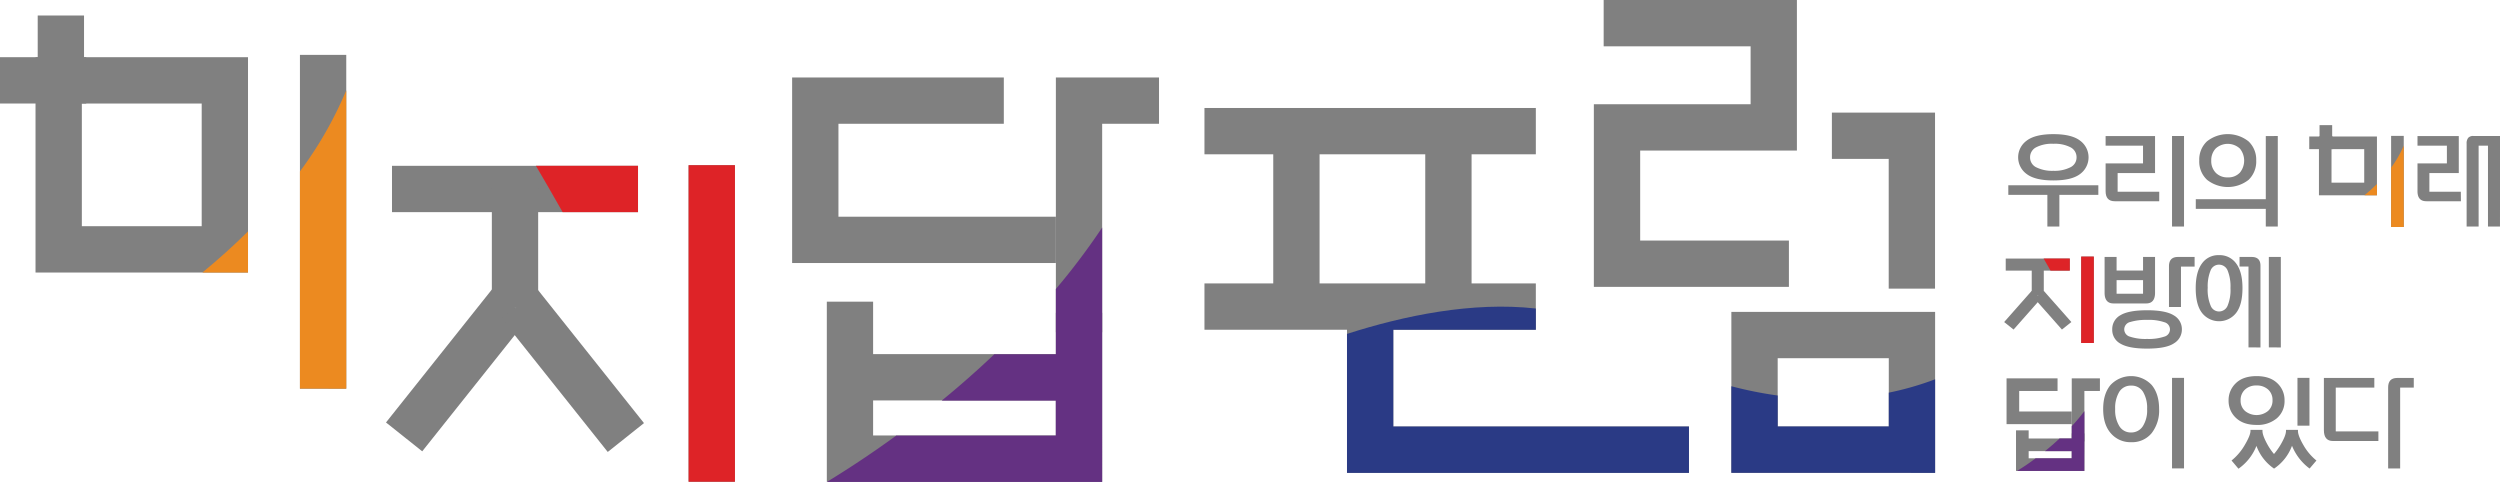 <svg id="Layer_1" data-name="Layer 1" xmlns="http://www.w3.org/2000/svg" viewBox="0 0 935.36 180.25"><defs><style>.cls-1{fill:gray;}.cls-2{fill:#ec8a20;}.cls-3{fill:#de2327;}.cls-4{fill:#643182;}.cls-5{fill:#2a3a85;}</style></defs><path class="cls-1" d="M1498.49,1300.61H1494v-11.83h-14.61v-3.61h33.68v3.61h-14.58Zm-2.24-34.56q6.84,0,10,2.44a7.73,7.73,0,0,1,0,12.47q-3.16,2.41-10,2.41t-10-2.41a7.7,7.7,0,0,1,0-12.47Q1489.4,1266.06,1496.25,1266.05Zm0,3.61a12.78,12.78,0,0,0-6.49,1.33,4.16,4.16,0,0,0-2.23,3.74,4.08,4.08,0,0,0,2.36,3.75,13.31,13.31,0,0,0,6.36,1.29,13.15,13.15,0,0,0,6.31-1.29,4.06,4.06,0,0,0,2.36-3.75,4.15,4.15,0,0,0-2.22-3.74A12.72,12.72,0,0,0,1496.25,1269.66Z" transform="translate(-727.99 -1215.86)"/><path class="cls-1" d="M1535.85,1291.15h-16.67q-3.39,0-3.39-3.76V1277h14v-6.64h-14v-3.6h18.5v13.84h-14v7h15.57Zm9.28-24.4v33.86h-4.49v-33.86Z" transform="translate(-727.99 -1215.86)"/><path class="cls-1" d="M1580.21,1266.75v33.86h-4.49V1294h-26.19v-3.6h26.19v-23.63Zm-29.38,9.17a9.35,9.35,0,0,1,2.87-7.16,12.5,12.5,0,0,1,15.57,0,9.39,9.39,0,0,1,2.87,7.14,9.49,9.49,0,0,1-2.86,7.25,12.57,12.57,0,0,1-15.52,0A9.32,9.32,0,0,1,1550.83,1275.92Zm4.49,0a6.26,6.26,0,0,0,1.69,4.59,6,6,0,0,0,4.44,1.72,5.91,5.91,0,0,0,4.58-1.78,7.13,7.13,0,0,0,0-9,6.71,6.71,0,0,0-9.08,0A6.4,6.4,0,0,0,1555.32,1276Z" transform="translate(-727.99 -1215.86)"/><path class="cls-1" d="M1648.73,1291.15h-12.94c-2.2,0-3.31-1.25-3.31-3.76V1277h11v-6.64h-11v-3.6h15.45v13.84h-11v7h11.76Zm14.61,9.46h-4.49v-30.26h-3.5v30.26h-4.49v-31a3.31,3.31,0,0,1,.59-2.17,2.44,2.44,0,0,1,2-.7h9.93Z" transform="translate(-727.99 -1215.86)"/><path class="cls-1" d="M1515.41,1312h4.49v5.08h9.9V1312h4.49v13.39c0,2.65-1.11,4-3.31,4h-12.22q-3.35,0-3.35-4Zm2.86,27.11a5.89,5.89,0,0,1,3.06-5.31q3.06-1.86,10-1.86t10,1.93a5.94,5.94,0,0,1,3,5.24,6,6,0,0,1-2.93,5.18q-2.93,2-10.12,2-6.78,0-9.91-1.84A5.83,5.83,0,0,1,1518.27,1339.12Zm1.63-18.43v5.08h9.9v-5.08Zm2.86,18.43a2.86,2.86,0,0,0,2.17,2.72,18.55,18.55,0,0,0,6.39.84,18.22,18.22,0,0,0,6.43-.86,2.78,2.78,0,0,0,0-5.4,18,18,0,0,0-6.43-.86,20.17,20.17,0,0,0-6.26.77A2.86,2.86,0,0,0,1522.76,1339.12Zm21.23-23.5v15.1h-4.49v-15.23q0-3.48,3.35-3.48h6.24v3.61Z" transform="translate(-727.99 -1215.86)"/><path class="cls-1" d="M1549.5,1323.64q0-6,2.32-9.17a7.48,7.48,0,0,1,6.39-3.15,7.59,7.59,0,0,1,6.45,3.15q2.34,3.15,2.34,9.17,0,6.27-2.4,9.33a8.1,8.1,0,0,1-12.71,0C1550.29,1330.93,1549.5,1327.82,1549.5,1323.64Zm4.48,0a15.43,15.43,0,0,0,1.09,6.53,3.37,3.37,0,0,0,3.1,2.23,3.48,3.48,0,0,0,3.26-2.15,15.37,15.37,0,0,0,1.08-6.61,15.83,15.83,0,0,0-1.06-6.55,3.48,3.48,0,0,0-3.28-2.21,3.37,3.37,0,0,0-3.12,2.21A15.64,15.64,0,0,0,1554,1323.68Zm15.27,22.19v-30.25h-3.35V1312h4.52q3.32,0,3.31,3.28v30.58Zm7.61,0V1312h4.49v33.86Z" transform="translate(-727.99 -1215.86)"/><path class="cls-1" d="M1514.88,1368.9q0-5.69,2.76-9a10.57,10.57,0,0,1,15.39,0c1.85,2.22,2.78,5.22,2.78,9a13.8,13.8,0,0,1-2.78,9,9.41,9.41,0,0,1-7.72,3.4,9.58,9.58,0,0,1-7.52-3.28Q1514.88,1374.76,1514.88,1368.9Zm4.49,0a11.28,11.28,0,0,0,1.58,6.43,5,5,0,0,0,4.36,2.34,5.12,5.12,0,0,0,4.37-2.28,11,11,0,0,0,1.64-6.49,11.68,11.68,0,0,0-1.52-6.44,5,5,0,0,0-4.49-2.32,5,5,0,0,0-4.42,2.34A11.68,11.68,0,0,0,1519.37,1368.94Zm25.76-11.67v33.87h-4.49v-33.87Z" transform="translate(-727.99 -1215.86)"/><path class="cls-1" d="M1561.8,1365.67a8.7,8.7,0,0,1,2.71-6.43q2.7-2.65,7.72-2.66t7.77,2.62a8.62,8.62,0,0,1,2.74,6.47,8.43,8.43,0,0,1-2.86,6.67,11.17,11.17,0,0,1-7.65,2.5q-4.9,0-7.67-2.62A8.7,8.7,0,0,1,1561.8,1365.67Zm10.43,17a18.79,18.79,0,0,1-6.73,8.56l-2.59-3.07a20.83,20.83,0,0,0,5-5.9q2.08-3.55,2.08-5.16v-.41h4.49v.41c0,1.18.67,2.94,2,5.31a21.57,21.57,0,0,0,2.31,3.31,24.55,24.55,0,0,0,2.49-3.5q2-3.43,2-5.12v-.41h4.48v.41c0,1.18.67,2.92,2,5.22a20.37,20.37,0,0,0,4.91,5.84l-2.56,3a19.8,19.8,0,0,1-6.58-8.52,17.59,17.59,0,0,1-6.73,8.56l-.08-.08A17.59,17.59,0,0,1,1572.23,1382.7Zm-5.93-17a5.06,5.06,0,0,0,1.71,4,6.82,6.82,0,0,0,8.56-.06,5.14,5.14,0,0,0,1.67-4,5.19,5.19,0,0,0-1.63-4,6.19,6.19,0,0,0-4.38-1.52,6,6,0,0,0-4.32,1.56A5.28,5.28,0,0,0,1566.3,1365.71Zm25.76-8.44v17.9h-4.49v-17.9Z" transform="translate(-727.99 -1215.86)"/><path class="cls-1" d="M1617.85,1377.26v3.6h-17q-3.39,0-3.39-4.06v-19.53h18.87v3.61H1601.9v16.38Zm8.14-16.38v30.26h-4.49V1360.8q0-3.52,3.35-3.53h6.24v3.61Z" transform="translate(-727.99 -1215.86)"/><rect class="cls-1" x="533.25" y="49.06" width="17.33" height="65.64"/><polygon class="cls-1" points="631.92 176.91 503.97 176.91 503.97 114.7 521.29 114.7 521.29 159.59 631.92 159.59 631.92 176.91"/><rect class="cls-1" x="450.64" y="40.4" width="123.98" height="17.33"/><rect class="cls-1" x="450.64" y="106.04" width="123.98" height="17.33"/><rect class="cls-1" x="476.38" y="49.06" width="17.33" height="65.64"/><polygon class="cls-1" points="669.31 107.33 596.33 107.33 596.33 39 654.98 39 654.98 17.33 600 17.33 600 0 672.3 0 672.3 56.33 613.66 56.33 613.66 90 669.31 90 669.31 107.33"/><polygon class="cls-1" points="723.98 107.99 706.65 107.99 706.65 59.45 685.39 59.45 685.39 42.13 723.98 42.13 723.98 107.99"/><polygon class="cls-1" points="412.37 124.31 395.05 124.31 395.05 28.99 433.64 28.99 433.64 46.31 412.37 46.31 412.37 124.31"/><path class="cls-1" d="M1452,1392.77h-76.23v-60.22H1452Zm-58.9-17.32h41.57v-25.57h-41.57Z" transform="translate(-727.99 -1215.86)"/><path class="cls-1" d="M820.78,1317.83h-79.5v-80.57h79.5Zm-62.17-17.33h44.84v-45.91H758.61Z" transform="translate(-727.99 -1215.86)"/><rect class="cls-1" x="14.11" y="5.8" width="17.33" height="30.98"/><rect class="cls-1" y="21.4" width="32.27" height="17.33"/><rect class="cls-1" x="112.22" y="20.53" width="17.33" height="124.89"/><rect class="cls-1" x="318.01" y="132.49" width="85.7" height="17.33"/><rect class="cls-1" x="146.66" y="62.04" width="92.05" height="17.33"/><rect class="cls-1" x="867.17" y="1345.89" width="63.65" height="17.33" transform="translate(-1448.63 -1.95) rotate(-51.47)"/><rect class="cls-1" x="933.7" y="1322.73" width="17.33" height="63.65" transform="translate(-1366.64 -333.82) rotate(-38.53)"/><rect class="cls-1" x="184.02" y="70.7" width="17.33" height="44.51"/><rect class="cls-1" x="257.64" y="61.8" width="17.33" height="118.45"/><polygon class="cls-1" points="395.05 98.41 296.37 98.41 296.37 28.99 375.57 28.99 375.57 46.31 313.7 46.31 313.7 81.08 395.05 81.08 395.05 98.41"/><polygon class="cls-1" points="412.37 180.25 309.35 180.25 309.35 112.86 326.67 112.86 326.67 162.92 395.05 162.92 395.05 117.04 412.37 117.04 412.37 180.25"/><path class="cls-2" d="M820.78,1302.44c-5.54,5.5-11.28,10.63-17.08,15.39h17.08Z" transform="translate(-727.99 -1215.86)"/><path class="cls-2" d="M857.54,1361.28V1249.67A143.52,143.52,0,0,1,840.21,1280v81.24Z" transform="translate(-727.99 -1215.86)"/><polygon class="cls-1" points="192.69 115.28 192.76 115.21 192.61 115.21 192.69 115.28"/><path class="cls-3" d="M966.7,1277.9H928.5c2.83,4.8,6.25,10.7,10,17.33H966.7Z" transform="translate(-727.99 -1215.86)"/><rect class="cls-3" x="257.64" y="61.8" width="17.33" height="118.45"/><path class="cls-4" d="M1140.36,1340.18V1301a255.69,255.69,0,0,1-17.33,23v24.41H1100c-6.6,6.27-13.22,12.06-19.67,17.33H1123v13.1H1063.3c-10,7.29-19,13.09-25.94,17.33h103Z" transform="translate(-727.99 -1215.86)"/><path class="cls-5" d="M1359.91,1392.77v-17.32H1249.28v-36.23h53.33v-7.93c-23.69-2.66-49.27,2.64-70.65,9.5v52Z" transform="translate(-727.99 -1215.86)"/><path class="cls-5" d="M1452,1392.77v-35a112.73,112.73,0,0,1-17.33,5v12.66h-41.57v-11.59a147.81,147.81,0,0,1-17.33-3.47v32.38Z" transform="translate(-727.99 -1215.86)"/><path class="cls-1" d="M1617.31,1288.93h-21.7v-22h21.7Zm-17-4.73h12.24v-12.54h-12.24Z" transform="translate(-727.99 -1215.86)"/><rect class="cls-1" x="867.84" y="46.82" width="4.73" height="8.46"/><rect class="cls-1" x="863.99" y="51.07" width="8.81" height="4.73"/><rect class="cls-1" x="894.62" y="50.84" width="4.73" height="34.09"/><path class="cls-2" d="M1617.31,1284.71c-1.52,1.51-3.09,2.91-4.69,4.22h4.69Z" transform="translate(-727.99 -1215.86)"/><path class="cls-2" d="M1627.34,1300.79V1270.3a38.75,38.75,0,0,1-4.73,8.28v22.21Z" transform="translate(-727.99 -1215.86)"/><rect class="cls-1" x="750.43" y="96.74" width="23.97" height="4.51"/><polygon class="cls-1" points="753.37 123.3 749.84 120.49 760.16 108.81 763.69 111.62 753.37 123.3"/><polygon class="cls-1" points="771.46 123.3 774.99 120.49 764.66 108.81 761.13 111.62 771.46 123.3"/><rect class="cls-1" x="760.16" y="99" width="4.51" height="11.59"/><rect class="cls-1" x="778.66" y="96" width="4.73" height="32.33"/><polygon class="cls-1" points="762.41 110.6 762.43 110.59 762.39 110.59 762.41 110.6"/><path class="cls-3" d="M1502.39,1317.11v-4.51h-9.79c.75,1.27,1.63,2.79,2.59,4.51Z" transform="translate(-727.99 -1215.86)"/><rect class="cls-3" x="778.66" y="96" width="4.73" height="32.33"/><polygon class="cls-1" points="779.86 165.16 775.13 165.16 775.13 141.56 785.67 141.56 785.67 146.28 779.86 146.28 779.86 165.16"/><rect class="cls-1" x="756.64" y="164.06" width="20.86" height="4.73"/><polygon class="cls-1" points="775.13 158.69 750.74 158.69 750.74 141.56 769.82 141.56 769.82 146.28 755.47 146.28 755.47 153.96 775.13 153.96 775.13 158.69"/><polygon class="cls-1" points="779.86 176.2 754.28 176.2 754.28 161.01 759.01 161.01 759.01 171.47 775.13 171.47 775.13 162.16 779.86 162.16 779.86 176.2"/><path class="cls-4" d="M1507.85,1381V1369.7a72.69,72.69,0,0,1-4.73,5.62v4.6h-4.56c-1.84,1.72-3.67,3.3-5.45,4.73h10v2.69h-13.5c-2.66,2-5,3.53-7,4.73h25.21Z" transform="translate(-727.99 -1215.86)"/></svg>